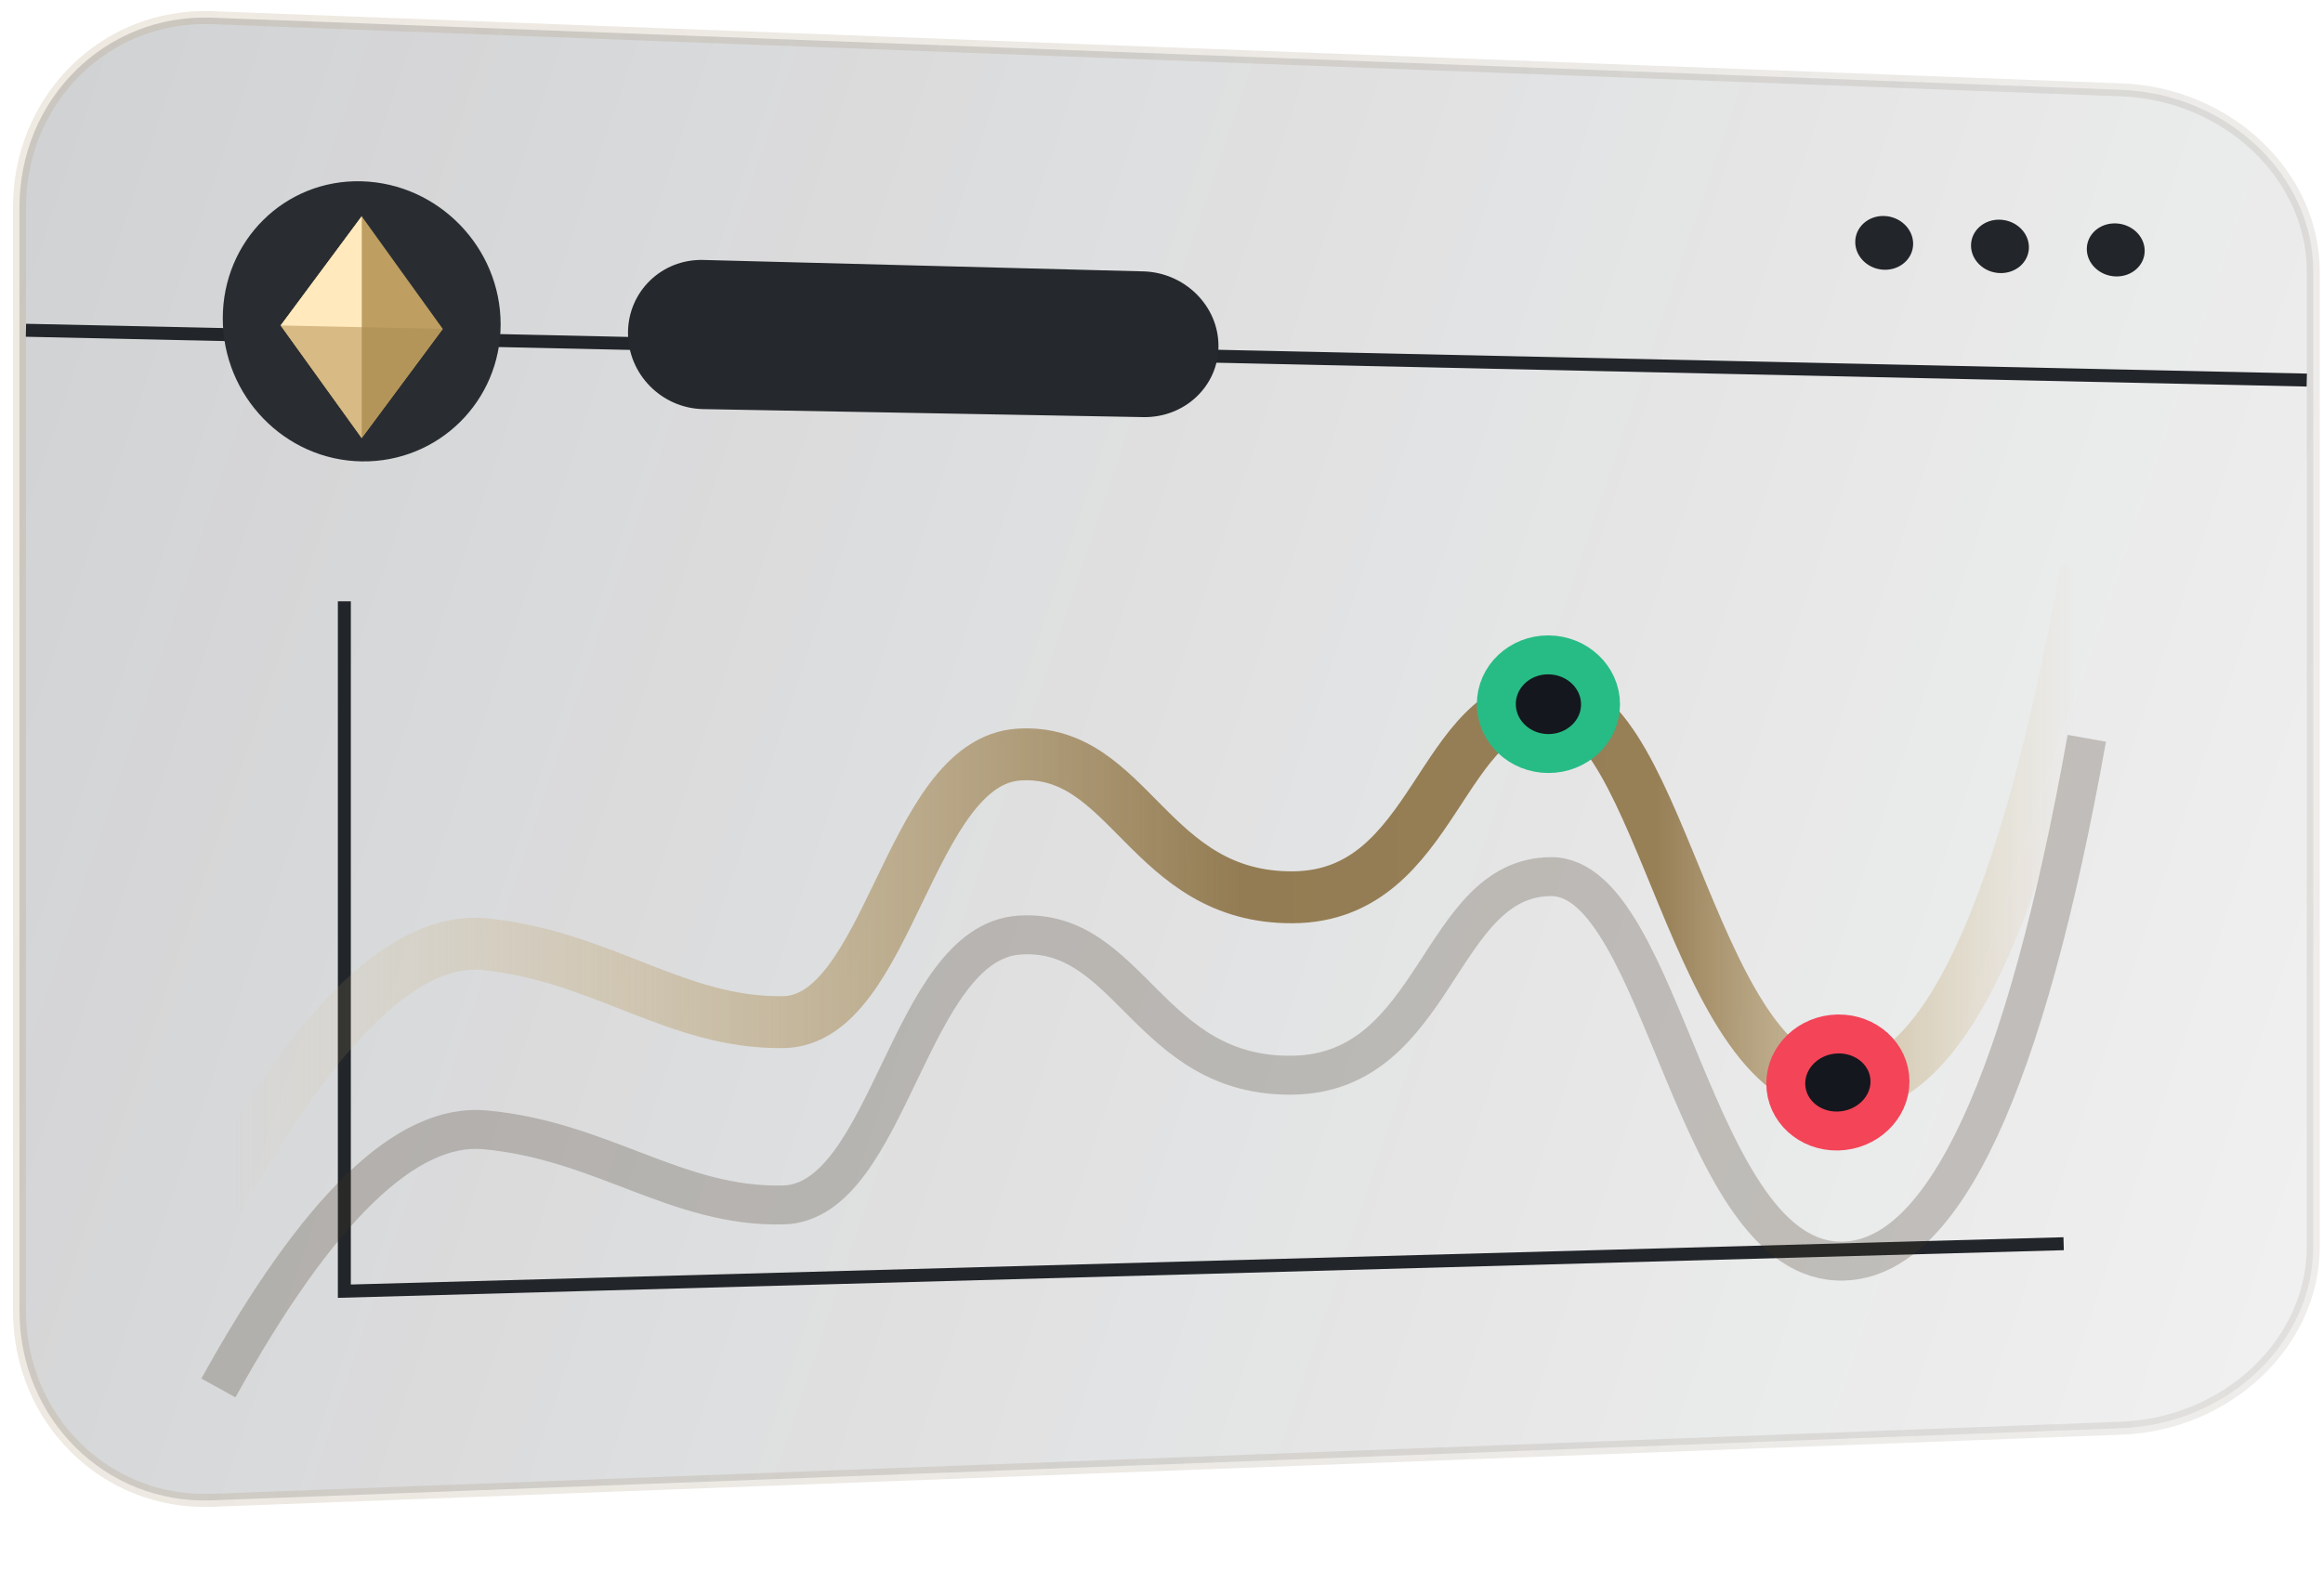 <?xml version="1.0" encoding="UTF-8"?>
<svg width="179px" height="123px" viewBox="0 0 179 123" version="1.1" xmlns="http://www.w3.org/2000/svg" xmlns:xlink="http://www.w3.org/1999/xlink">
    <title>banner-ele-right</title>
    <defs>
        <linearGradient x1="-26.839%" y1="29.223%" x2="159.87%" y2="70.777%" id="linearGradient-1">
            <stop stop-color="#21252C" offset="0%"></stop>
            <stop stop-color="#14171D" stop-opacity="0" offset="100%"></stop>
        </linearGradient>
        <linearGradient x1="205.843%" y1="76.47%" x2="-41.208%" y2="47.199%" id="linearGradient-2">
            <stop stop-color="#000000" stop-opacity="0" offset="0%"></stop>
            <stop stop-color="#CEAF7E" stop-opacity="0.235" offset="100%"></stop>
        </linearGradient>
        <filter x="-11.3%" y="-30.5%" width="122.8%" height="161.9%" filterUnits="objectBoundingBox" id="filter-3">
            <feGaussianBlur stdDeviation="5" in="SourceGraphic"></feGaussianBlur>
        </filter>
        <linearGradient x1="100%" y1="50%" x2="8.21117032e-14%" y2="50%" id="linearGradient-4">
            <stop stop-color="#DCC289" stop-opacity="0" offset="0%"></stop>
            <stop stop-color="#977F56" offset="22.681%"></stop>
            <stop stop-color="#937C53" offset="45.206%"></stop>
            <stop stop-color="#D7BC83" stop-opacity="0" offset="100%"></stop>
        </linearGradient>
    </defs>
    <g id="页面-1" stroke="none" stroke-width="1" fill="none" fill-rule="evenodd">
        <g id="首页-w4b" transform="translate(-1448, -366)">
            <g id="banner-ele-right" transform="translate(1448, 366)">
                <path d="M15.899,1.354 L16.293,1.363 L163.496,6.926 C167.564,7.088 171.247,8.731 173.913,11.252 C176.597,13.79 178.25,17.217 178.25,20.925 L178.25,96.075 C178.25,99.783 176.597,103.21 173.913,105.748 C171.247,108.269 167.564,109.912 163.495,110.074 L16.292,115.637 C12.206,115.782 8.507,114.215 5.829,111.566 C3.156,108.921 1.5,105.195 1.5,101.014 L1.5,15.986 C1.5,11.805 3.156,8.079 5.829,5.434 C8.507,2.785 12.206,1.218 16.293,1.363 Z" id="矩形" stroke="url(#linearGradient-2)" fill-opacity="0.23" fill="url(#linearGradient-1)"></path>
                <path d="M163.03,21.305 C164.262,21.341 165.26,20.456 165.26,19.329 C165.26,18.203 164.262,17.257 163.03,17.218 C161.798,17.178 160.8,18.062 160.8,19.193 C160.8,20.324 161.798,21.269 163.03,21.305 Z" id="椭圆形" fill="#222529"></path>
                <path d="M154.109,21.047 C155.34,21.083 156.339,20.192 156.339,19.057 C156.339,17.923 155.34,16.971 154.109,16.932 C152.877,16.892 151.878,17.783 151.878,18.922 C151.878,20.06 152.877,21.012 154.109,21.047 Z" id="椭圆形备份-8" fill="#222529"></path>
                <path d="M145.187,20.791 C146.419,20.827 147.418,19.929 147.418,18.787 C147.418,17.644 146.419,16.687 145.187,16.647 C143.956,16.608 142.957,17.506 142.957,18.652 C142.957,19.798 143.956,20.756 145.187,20.791 Z" id="椭圆形备份-9" fill="#222529"></path>
                <polyline id="路径-33" stroke="#222529" points="26.534 46.346 26.534 99.515 159.015 95.857"></polyline>
                <line x1="2" y1="25.454" x2="177.75" y2="29.293" id="路径-34" stroke="#222529"></line>
                <path d="M54.19,20.036 L88.091,20.916 C91.293,21 93.89,23.573 93.89,26.662 C93.89,29.751 91.293,32.207 88.091,32.148 L54.19,31.531 C50.987,31.473 48.391,28.844 48.391,25.657 C48.391,22.471 50.987,19.954 54.19,20.036 Z" id="矩形" fill="#25282C"></path>
                <path d="M27.872,35.561 C33.784,35.648 38.577,30.92 38.577,24.999 C38.577,19.078 33.784,14.141 27.872,13.972 C21.959,13.804 17.166,18.534 17.166,24.537 C17.166,30.539 21.959,35.475 27.872,35.561 Z" id="椭圆形" fill="#292D32"></path>
                <polygon id="多边形" fill="#BE9E61" points="27.872 16.671 34.117 25.35 27.872 33.762 21.627 25.084"></polygon>
                <polygon id="多边形备份-3" fill="#B49559" points="34.117 25.35 27.872 33.762 21.627 25.084"></polygon>
                <polygon id="多边形备份" fill="#E7CC96" opacity="0.7" points="27.872 16.671 27.872 33.762 21.627 25.084"></polygon>
                <polygon id="多边形备份-2" fill="#FFE9BD" points="27.872 16.671 27.872 25.216 21.627 25.084"></polygon>
                <path d="M16.829,106.975 C24.502,93.105 31.358,86.508 37.396,87.08 C46.453,87.927 52.137,93.059 60.347,92.87 C68.558,92.679 69.968,72.679 78.531,72.071 C87.093,71.469 88.477,83.06 99.638,82.867 C110.798,82.673 110.798,67.622 119.505,67.564 C128.212,67.506 130.473,97.535 142.068,97.197 C149.798,96.971 156.042,83.49 160.8,56.903" id="路径-32备份" stroke="#413523" stroke-width="3" opacity="0.5" filter="url(#filter-3)"></path>
                <path d="M16.829,92.48 C24.502,78.681 31.358,72.147 37.396,72.775 C46.453,73.707 52.137,78.891 60.347,78.78 C68.558,78.668 69.968,58.681 78.531,58.155 C87.093,57.635 88.477,69.24 99.638,69.156 C110.798,69.071 110.798,54.019 119.505,54.048 C128.212,54.076 130.473,84.128 142.068,83.906 C149.798,83.757 156.042,70.34 160.8,43.801" id="路径-32" stroke="url(#linearGradient-4)" stroke-width="4"></path>
                <path d="M119.315,58.078 C121.533,58.078 123.33,56.382 123.33,54.288 C123.33,52.194 121.533,50.486 119.315,50.473 C117.098,50.46 115.301,52.157 115.301,54.263 C115.301,56.369 117.098,58.077 119.315,58.078 Z" id="椭圆形" stroke="#27BC85" stroke-width="3" fill="#14171D"></path>
                <path d="M141.619,87.17 C143.836,87.122 145.633,85.413 145.633,83.354 C145.633,81.295 143.836,79.655 141.619,79.691 C139.402,79.726 137.604,81.434 137.604,83.506 C137.604,85.577 139.402,87.218 141.619,87.17 Z" id="椭圆形备份-7" stroke="#F34458" stroke-width="3" fill="#14171D"></path>
            </g>
        </g>
    </g>
</svg>